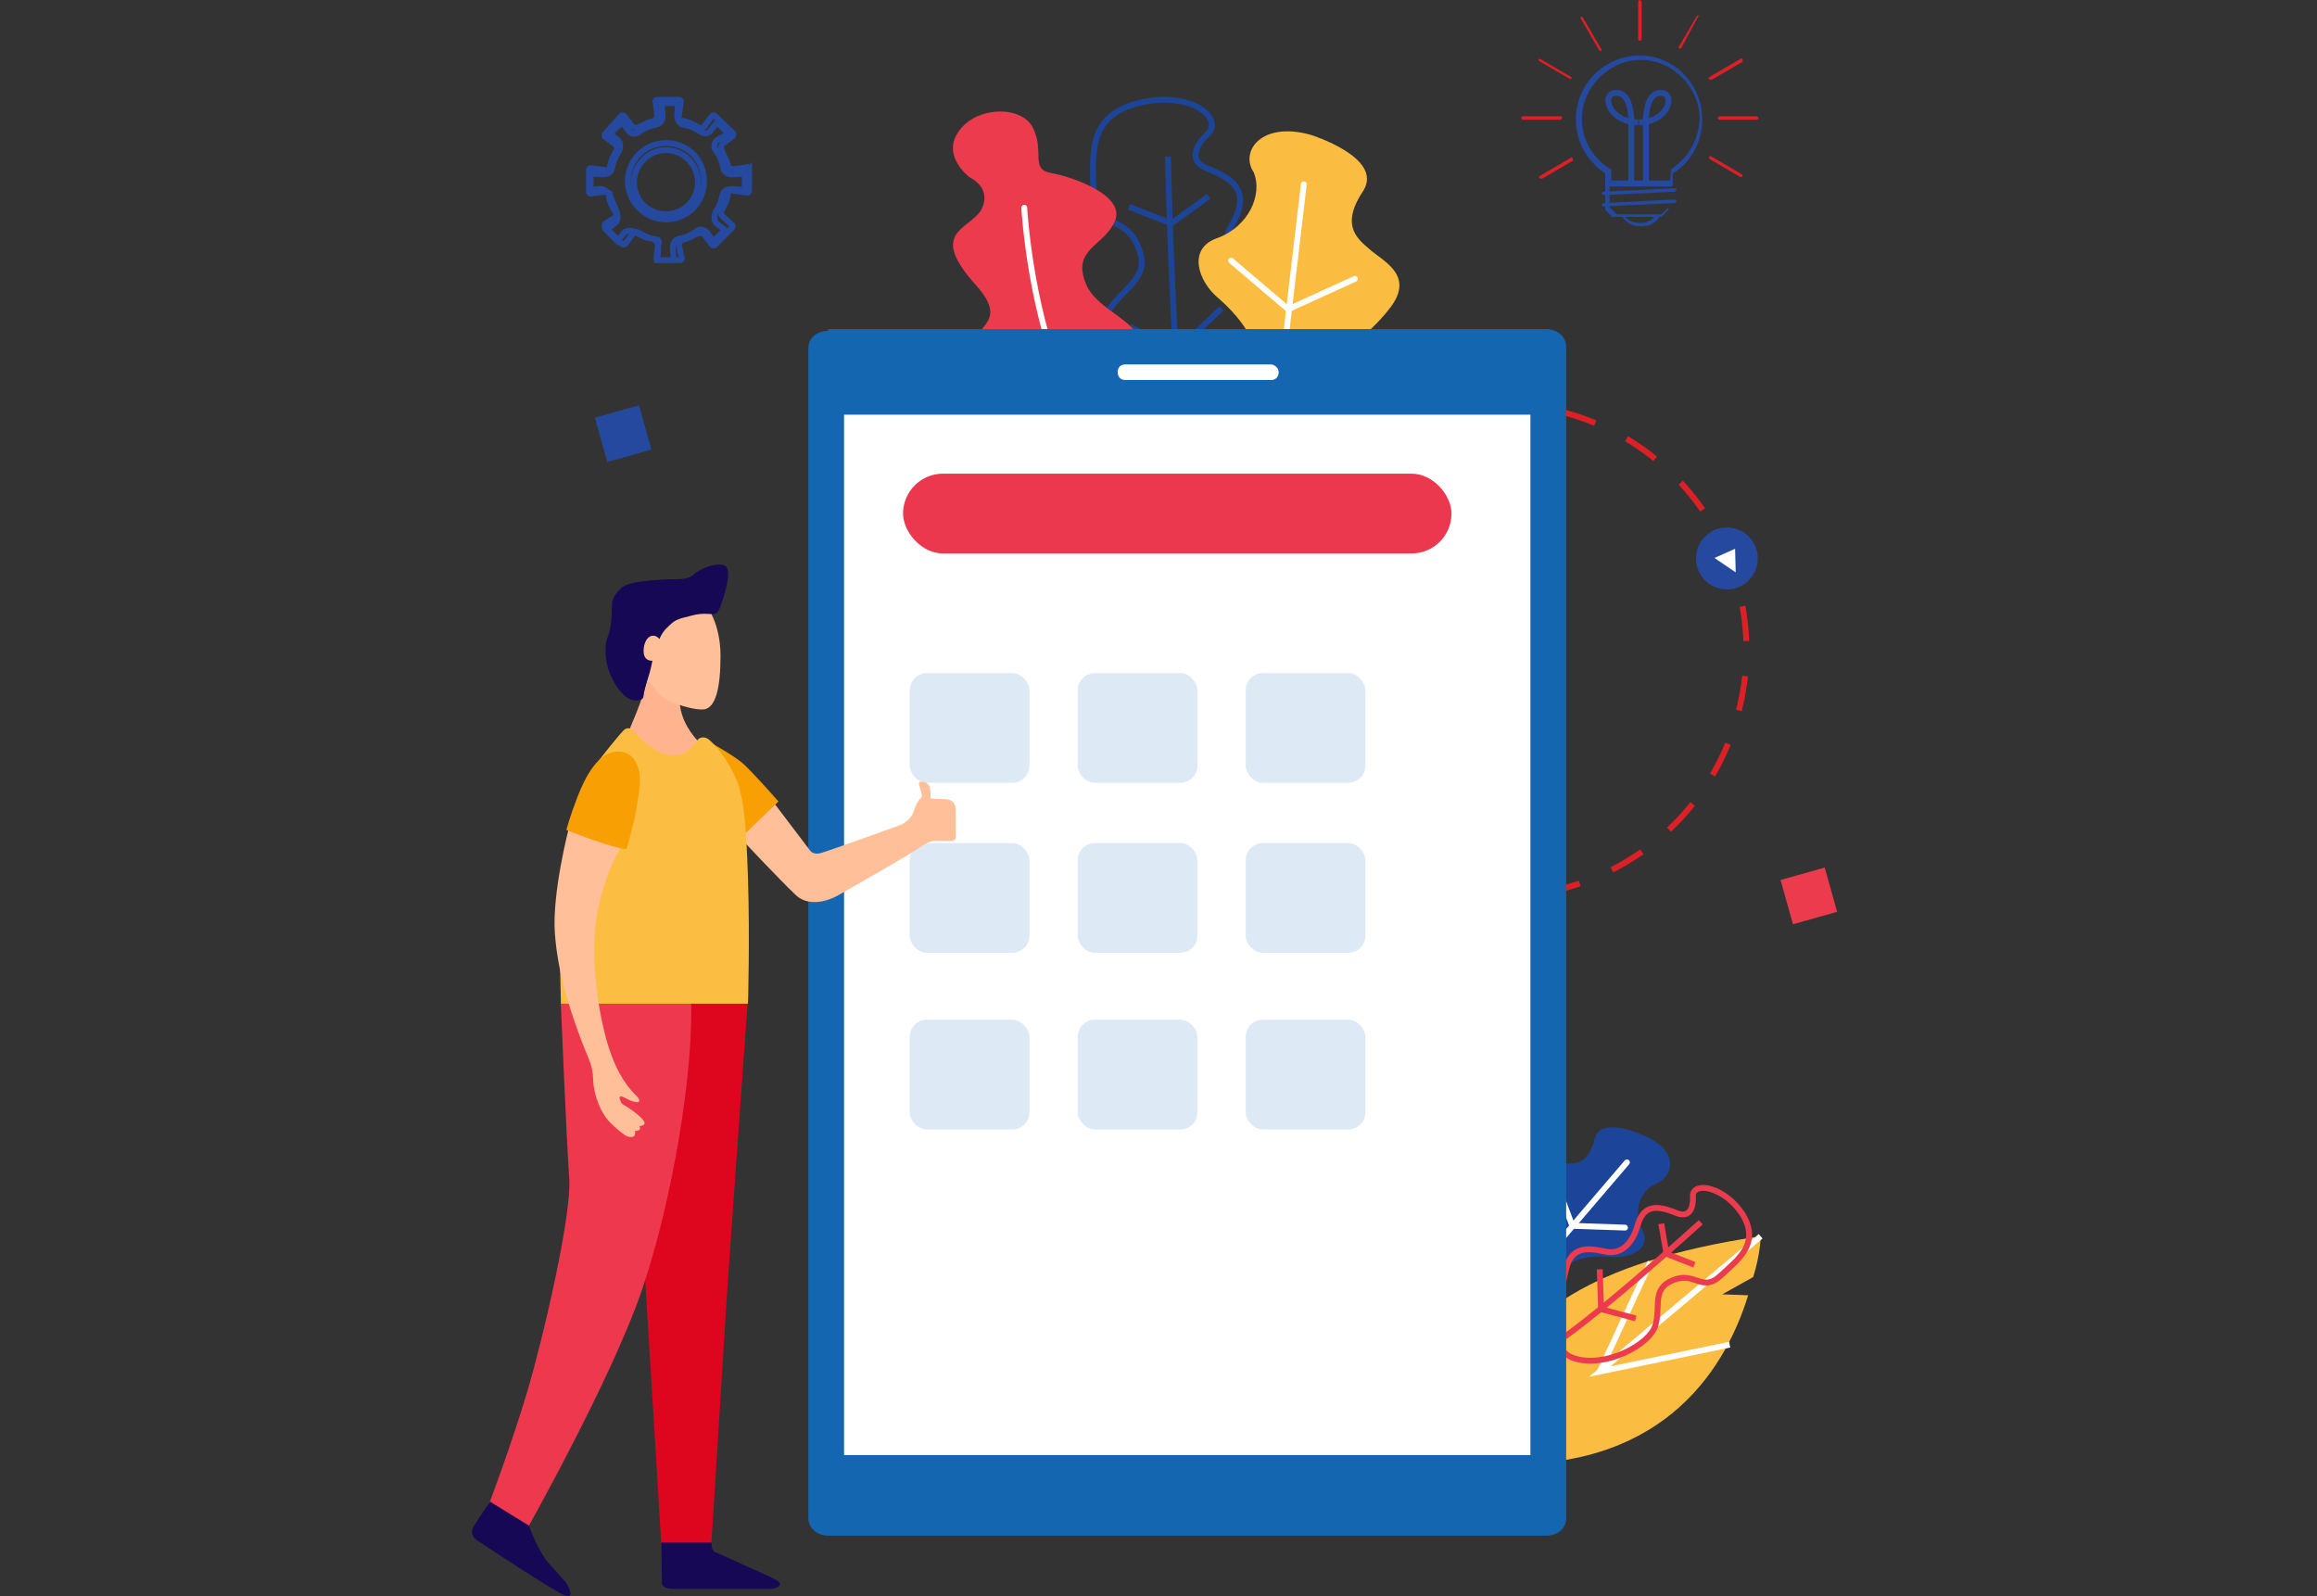 <svg width="270" height="186" viewBox="0 0 270 186" fill="none" xmlns="http://www.w3.org/2000/svg">
<rect x="0" y="0" width="270" height="186" fill="#333333" stroke="none"/>
<g clip-path="url(#clip0_3375_3745)">
<path d="M205.17 144.062C205.17 144.062 205.16 146.12 204.294 148.812L200.7 150.821L203.713 150.932C201.229 158.994 194.421 170.877 175.579 170.621C175.625 171.049 164.145 150.08 205.17 144.062Z" fill="#FABD41"/>
<path d="M201.558 156.685L186.427 159.822L205.17 144.062" stroke="white" stroke-width="0.68" stroke-miterlimit="10"/>
<path d="M192.332 147.061L186.427 159.822" stroke="white" stroke-width="0.68" stroke-miterlimit="10"/>
<path d="M191.925 132.486C191.925 132.486 186.56 129.812 185.831 132.705C185.102 135.599 183.721 135.639 182.214 135.583C180.708 135.528 178.174 134.5 177.582 137.596C177.001 140.798 178.109 142.52 176.729 143.643C175.349 144.765 171.391 150.928 174.576 151.562C177.646 152.207 180.932 149.473 182.049 148.054C183.156 146.528 185.78 146.247 187.766 146.467C189.981 146.663 192.514 145.526 191.348 143.268C190.183 141.011 191.3 138.509 193.08 137.885C194.952 137.035 195.692 134.248 191.925 132.486Z" fill="#1C4599"/>
<path d="M189.587 135.444L173.995 153.681" stroke="white" stroke-width="0.68" stroke-miterlimit="10" stroke-linecap="round" stroke-linejoin="round"/>
<path d="M181.291 137.74L183.222 142.839L189.363 143.048" stroke="white" stroke-width="0.68" stroke-miterlimit="10" stroke-linecap="round" stroke-linejoin="round"/>
<path d="M197.27 139.277C197.27 139.277 197.591 142.275 195.296 141.329C193.002 140.384 191.507 140.436 190.835 142.782C190.163 145.128 188.771 146.143 187.241 145.874C185.712 145.604 183.201 144.791 182.495 147.898C181.8 151.113 179.794 157.175 183.493 158.295C187.077 159.427 192.211 156.712 192.895 154.473C193.567 152.127 192.436 150.19 194.981 149.16C197.525 148.129 198.371 150.638 200.47 148.68C202.569 146.723 205.147 144.931 203.046 141.474C200.978 138.339 197.44 137.635 197.27 139.277Z" stroke="#ED3B4E" stroke-width="0.68" stroke-miterlimit="10"/>
<path d="M198.185 142.428C198.185 142.428 184.302 155.068 179.818 157.389" stroke="#ED3B4E" stroke-width="0.68" stroke-miterlimit="10"/>
<path d="M186.421 147.911L186.571 152.551L190.612 153.634" stroke="#ED3B4E" stroke-width="0.68" stroke-miterlimit="10"/>
<path d="M193.586 142.595L194.192 146.104L197.445 147.38" stroke="#ED3B4E" stroke-width="0.68" stroke-miterlimit="10"/>
<path d="M167.452 103.505C152.182 99.414 143.127 83.689 147.228 68.383C151.329 53.078 167.033 43.987 182.304 48.079C197.574 52.171 206.629 67.895 202.527 83.201C198.426 98.506 182.723 107.597 167.452 103.505Z" stroke="#DD1F26" stroke-width="0.68" stroke-miterlimit="10" stroke-dasharray="4.08 4.08"/>
<path d="M200.301 68.561C198.379 68.046 197.24 66.067 197.756 64.141C198.272 62.215 200.248 61.071 202.17 61.585C204.092 62.1 205.231 64.079 204.715 66.005C204.199 67.932 202.223 69.076 200.301 68.561Z" fill="#24499F"/>
<path d="M202.261 66.692L199.786 65.019L202.191 63.945L202.261 66.692Z" fill="white"/>
<path d="M140.94 15.41C140.94 15.41 137.41 18.342 140.738 19.656C144.167 20.97 145.479 22.588 143.764 25.823C141.848 29.058 142.453 31.585 144.167 32.798C146.084 34.011 149.614 35.831 146.79 39.976C143.966 44.222 139.326 52.714 134.384 50.389C129.341 48.064 126.92 39.774 128.937 36.539C130.955 33.304 134.283 32.394 132.568 28.654C131.055 24.913 127.525 26.733 127.424 22.386C127.324 17.937 126.718 13.388 132.871 11.973C138.116 10.659 142.352 13.287 140.94 15.41Z" stroke="#1C4599" stroke-width="0.68" stroke-miterlimit="10"/>
<path d="M136.098 18.241C136.098 18.241 136.703 46.244 138.317 53.22" stroke="#1C4599" stroke-width="0.68" stroke-miterlimit="10"/>
<path d="M142.352 35.932L137.006 40.987L131.66 38.055" stroke="#1C4599" stroke-width="0.68" stroke-miterlimit="10"/>
<path d="M140.839 22.891L136.502 26.025L131.56 24.104" stroke="#1C4599" stroke-width="0.68" stroke-miterlimit="10"/>
<path d="M152.74 15.713C152.74 15.713 161.213 18.342 158.893 22.184C156.371 25.924 157.784 27.542 159.498 28.957C161.011 30.372 164.945 31.99 162.02 35.831C159.095 39.673 156.17 40.482 156.371 43.11C156.573 45.739 153.85 56.353 149.916 53.927C145.882 51.602 145.579 45.233 146.184 42.403C146.79 39.774 144.268 36.741 141.948 34.719C139.628 32.798 138.317 28.957 141.847 27.744C145.478 26.43 147.193 22.689 146.084 20.061C144.47 17.634 146.991 14.096 152.74 15.713Z" fill="#FABD41"/>
<path d="M151.933 21.476L147.697 57.364" stroke="white" stroke-width="0.68" stroke-miterlimit="10" stroke-linecap="round" stroke-linejoin="round"/>
<path d="M157.884 32.495L150.118 36.033L143.461 30.372" stroke="white" stroke-width="0.68" stroke-miterlimit="10" stroke-linecap="round" stroke-linejoin="round"/>
<path d="M113.001 20.667C113.001 20.667 109.571 18.14 111.79 15.208C113.908 12.276 119.355 12.276 120.464 15.107C121.675 17.735 120.061 19.757 122.482 20.162C124.801 20.566 131.156 22.689 129.945 25.722C128.634 28.755 124.902 28.957 126.516 33.001C128.029 37.044 135.896 37.752 131.862 43.413C127.827 48.974 118.447 56.657 113.606 47.053C108.966 37.449 119.254 39.37 113.707 33.203C108.159 27.036 112.799 26.834 114.312 24.509C115.724 21.88 113.001 20.667 113.001 20.667Z" fill="#ED3B4E"/>
<path d="M119.355 24.206C119.355 24.206 119.96 35.326 123.793 44.526C127.626 53.725 130.046 54.938 130.046 54.938" stroke="white" stroke-width="0.68" stroke-miterlimit="10" stroke-linecap="round" stroke-linejoin="round"/>
<path d="M96.509 38.549C95.236 38.549 94.194 39.358 94.194 40.573V176.924C94.194 178.038 95.236 178.949 96.509 178.949H180.192C181.465 178.949 182.507 178.139 182.507 176.924V40.371C182.507 39.257 181.465 38.346 180.192 38.346H96.509V38.549Z" fill="#1466B1"/>
<path d="M179.021 47.642H97.68V170.234H179.021V47.642Z" fill="white" stroke="#1466B1" stroke-width="1.36" stroke-miterlimit="10"/>
<rect x="105.233" y="55.195" width="63.91" height="9.296" rx="4.648" fill="#EC384E"/>
<path d="M149.002 43.373C149.002 43.979 148.598 44.283 148.094 44.283H131.149C130.544 44.283 130.241 43.878 130.241 43.373C130.241 42.766 130.645 42.463 131.149 42.463H148.094C148.396 42.463 149.002 42.766 149.002 43.373Z" fill="white"/>
<path d="M212.637 101.094L207.49 102.541L208.933 107.7L214.08 106.254L212.637 101.094Z" fill="#ED3B4E"/>
<path d="M74.467 47.227L69.32 48.674L70.763 53.833L75.91 52.387L74.467 47.227Z" fill="#24499F"/>
<path d="M87.189 19.506C87.189 19.506 87.088 19.404 86.987 19.506L85.474 19.708C85.272 19.708 85.07 19.607 84.869 19.506C84.768 18.697 84.263 18.09 84.062 17.383C83.961 17.281 84.062 16.978 84.163 16.776L85.373 15.866C85.373 15.866 85.474 15.765 85.474 15.664C85.474 15.563 85.474 15.563 85.373 15.462L83.356 13.541C83.356 13.541 83.255 13.44 83.154 13.44C83.053 13.44 83.053 13.44 82.952 13.541L82.044 14.754C81.944 14.855 81.641 14.956 81.439 14.855C80.733 14.451 80.128 14.148 79.321 14.046C79.12 14.046 78.918 13.844 79.12 13.44L79.321 11.923C79.321 11.822 79.321 11.822 79.321 11.721C79.321 11.721 79.22 11.62 79.12 11.62H76.598C76.497 11.62 76.497 11.62 76.396 11.721C76.396 11.721 76.295 11.822 76.396 11.923L76.598 13.44C76.598 13.642 76.497 13.844 76.396 14.046C75.589 14.148 74.984 14.653 74.278 14.855C74.177 14.956 73.875 14.855 73.673 14.754L72.765 13.541C72.765 13.541 72.664 13.44 72.564 13.44C72.463 13.44 72.463 13.44 72.362 13.541L70.546 15.563C70.546 15.563 70.445 15.664 70.445 15.765C70.445 15.866 70.445 15.866 70.546 15.967L71.757 16.877C71.858 16.978 71.958 17.281 71.858 17.484C71.454 18.191 71.151 18.798 71.051 19.607C71.051 19.809 70.849 20.011 70.445 19.809L68.933 19.607C68.832 19.607 68.832 19.607 68.731 19.607C68.731 19.607 68.63 19.708 68.63 19.809V22.336C68.63 22.437 68.63 22.437 68.731 22.538C68.731 22.538 68.832 22.639 68.933 22.538L70.445 22.336C70.647 22.336 70.849 22.437 71.051 22.538C71.151 23.347 71.656 23.954 71.858 24.661C71.958 24.762 71.858 25.066 71.757 25.268L70.546 26.077C70.546 26.077 70.445 26.178 70.445 26.279C70.445 26.38 70.445 26.38 70.546 26.481L72.463 28.402C72.463 28.402 72.564 28.503 72.664 28.503C72.765 28.503 72.765 28.503 72.866 28.402L73.774 27.189C73.875 27.088 74.177 26.986 74.379 27.088C75.085 27.492 75.69 27.795 76.497 27.896C76.699 27.896 76.901 28.099 76.699 28.503L76.497 30.019C76.497 30.12 76.497 30.12 76.497 30.221C76.497 30.221 76.598 30.323 76.699 30.323H79.22C79.321 30.323 79.321 30.323 79.422 30.221C79.422 30.221 79.523 30.12 79.422 30.019L79.12 28.604C79.12 28.402 79.22 28.2 79.321 27.997C80.128 27.896 80.733 27.391 81.439 27.189C81.54 27.088 81.843 27.189 82.044 27.29L82.952 28.503C82.952 28.503 83.053 28.604 83.154 28.604C83.255 28.604 83.255 28.604 83.356 28.503L85.272 26.582C85.272 26.582 85.373 26.481 85.373 26.38C85.373 26.279 85.373 26.279 85.272 26.178L84.163 25.167C84.062 25.066 83.961 24.762 84.062 24.56C84.465 23.852 84.768 23.246 84.869 22.437C84.869 22.235 85.07 22.033 85.474 22.235L86.987 22.437C87.088 22.437 87.088 22.437 87.189 22.437C87.189 22.437 87.289 22.336 87.289 22.235V19.708C87.189 19.809 87.189 19.708 87.189 19.506ZM86.684 22.134L85.373 22.033C84.768 22.033 84.263 22.235 84.163 22.842C84.062 23.549 83.759 24.156 83.356 24.762C83.154 25.369 83.255 25.874 83.558 26.077L84.465 26.784L83.154 28.099L82.448 27.189C82.246 26.784 81.54 26.582 81.137 26.986C80.532 27.391 79.926 27.694 79.22 27.795C78.615 27.896 78.313 28.503 78.413 29.008L78.514 30.323H76.598L76.699 29.008C76.699 28.402 76.497 27.896 75.892 27.795C75.186 27.694 74.581 27.391 73.976 26.986C73.37 26.784 72.866 26.885 72.664 27.189L71.958 28.099L70.647 26.784L71.555 26.077C71.958 25.874 72.16 25.167 71.757 24.762C71.353 24.156 71.051 23.549 70.95 22.842C70.849 22.235 70.244 21.932 69.739 22.033L68.832 22.134V20.213L70.143 20.314C70.748 20.314 71.252 20.112 71.353 19.506C71.454 18.798 71.757 18.191 72.16 17.585C72.362 16.978 72.261 16.473 71.958 16.27L71.051 15.563L72.564 14.249L73.169 15.158C73.37 15.563 74.076 15.765 74.48 15.361C75.085 14.956 75.69 14.653 76.396 14.552C77.001 14.451 77.304 13.844 77.203 13.339L77.102 12.024H79.019L78.918 13.339C78.918 13.945 79.12 14.451 79.725 14.552C80.431 14.653 81.036 14.956 81.641 15.361C82.145 15.664 82.65 15.563 82.851 15.158L83.558 14.249L84.869 15.563L83.658 16.27C83.255 16.473 83.053 17.18 83.457 17.585C83.86 18.191 84.163 18.798 84.263 19.506C84.364 20.112 84.969 20.415 85.474 20.314L86.785 20.213V22.134H86.684Z" stroke="#24499F" stroke-width="0.68" stroke-miterlimit="10"/>
<path d="M77.607 16.675C75.085 16.675 73.169 18.697 73.169 21.123C73.169 23.549 75.186 25.571 77.607 25.571C80.128 25.571 82.045 23.549 82.045 21.123C82.045 18.697 80.229 16.675 77.607 16.675ZM77.607 24.965C75.489 24.965 73.875 23.246 73.875 21.224C73.875 19.202 75.59 17.484 77.607 17.484C79.624 17.484 81.339 19.202 81.339 21.224C81.339 23.246 79.725 24.965 77.607 24.965Z" stroke="#24499F" stroke-width="0.68" stroke-miterlimit="10"/>
<path d="M194.727 21.129H187.263C187.162 21.129 187.061 21.23 187.061 21.331V24.364V24.465L187.868 25.273H187.969H193.516H193.617L194.424 24.465V24.364V21.331C194.928 21.23 194.928 21.129 194.727 21.129ZM194.424 24.162L193.617 24.97H188.372L187.565 24.162V21.533H194.424V24.162Z" fill="#24499F"/>
<path d="M195.13 21.938L186.859 22.342C186.759 22.342 186.658 22.443 186.658 22.544C186.658 22.645 186.759 22.746 186.859 22.746L195.13 22.342C195.231 22.342 195.332 22.241 195.332 22.14C195.433 22.039 195.332 21.938 195.13 21.938Z" fill="#24499F"/>
<path d="M195.13 23.252L186.859 23.656C186.759 23.656 186.658 23.757 186.658 23.858C186.658 23.959 186.759 24.061 186.859 24.061L195.13 23.656C195.231 23.656 195.332 23.555 195.332 23.454C195.433 23.353 195.332 23.252 195.13 23.252Z" fill="#24499F"/>
<path d="M191.096 6.47C186.96 6.47 183.632 9.806 183.632 13.951C183.632 16.478 184.943 18.803 187.061 20.219V21.533C187.061 21.634 187.162 21.735 187.263 21.735H194.727C194.828 21.735 194.928 21.634 194.928 21.533V20.219C197.046 18.905 198.358 16.579 198.358 13.951C198.358 9.806 195.13 6.47 191.096 6.47ZM194.727 19.713L194.626 21.028H187.767V19.814C187.767 19.814 187.767 19.713 187.666 19.713C185.548 18.399 184.338 16.276 184.338 13.85C184.338 10.109 187.565 6.975 191.196 6.975C194.928 6.975 198.055 10.21 198.055 13.85C197.954 16.276 196.744 18.399 194.727 19.713Z" fill="#24499F"/>
<path d="M193.012 25.071C192.911 25.071 192.81 25.071 192.81 25.172C192.81 25.172 192.407 25.981 191.095 25.981C189.784 25.981 189.381 25.273 189.381 25.172C189.381 25.071 189.28 25.071 189.179 25.071C189.078 25.071 189.078 25.172 189.078 25.273C189.078 25.273 189.683 26.386 191.196 26.386C192.709 26.386 193.314 25.476 193.314 25.273C193.213 25.273 193.213 25.172 193.012 25.071Z" fill="#24499F"/>
<path d="M181.816 13.547H177.479C177.378 13.547 177.277 13.648 177.277 13.749C177.277 13.85 177.378 13.951 177.479 13.951H181.816C181.917 13.951 182.018 13.85 182.018 13.749C182.018 13.547 182.018 13.547 181.816 13.547Z" fill="#DD1F26"/>
<path d="M204.712 13.547H200.375C200.274 13.547 200.173 13.648 200.173 13.749C200.173 13.85 200.274 13.951 200.375 13.951H204.712C204.813 13.951 204.914 13.85 204.914 13.749C204.813 13.547 204.712 13.547 204.712 13.547Z" fill="#DD1F26"/>
<path d="M183.229 18.399C183.229 18.298 183.027 18.298 183.027 18.399L179.396 20.522C179.295 20.522 179.295 20.724 179.396 20.724C179.396 20.724 179.497 20.826 179.598 20.826C179.598 20.826 179.598 20.826 179.699 20.826L183.33 18.703C183.229 18.5 183.229 18.399 183.229 18.399Z" fill="#DD1F26"/>
<path d="M202.998 6.874C202.998 6.773 202.796 6.773 202.796 6.874L199.165 8.997C199.064 8.997 199.064 9.2 199.165 9.2C199.165 9.2 199.266 9.301 199.367 9.301C199.367 9.301 199.367 9.301 199.468 9.301L203.099 7.178C203.099 7.077 203.099 6.976 202.998 6.874Z" fill="#DD1F26"/>
<path d="M197.955 1.82C197.854 1.82 197.753 1.82 197.753 1.82L195.635 5.459C195.635 5.56 195.635 5.661 195.635 5.661C195.635 5.661 195.635 5.661 195.736 5.661C195.836 5.661 195.836 5.661 195.937 5.56L197.955 1.82C198.156 2.022 198.156 1.82 197.955 1.82Z" fill="#DD1F26"/>
<path d="M191.096 0C190.995 0 190.894 0.101 190.894 0.202V4.549C190.894 4.65 190.995 4.751 191.096 4.751C191.197 4.751 191.297 4.65 191.297 4.549V0.202C191.197 0.101 191.197 0 191.096 0Z" fill="#DD1F26"/>
<path d="M186.557 5.662L184.439 2.022C184.439 1.921 184.237 1.921 184.237 2.022C184.136 2.022 184.136 2.224 184.237 2.224L186.355 5.864C186.355 5.864 186.456 5.965 186.557 5.965C186.557 5.965 186.557 5.965 186.658 5.965C186.557 5.864 186.658 5.662 186.557 5.662Z" fill="#DD1F26"/>
<path d="M202.997 20.32L199.366 18.197C199.265 18.197 199.165 18.197 199.165 18.298C199.165 18.399 199.165 18.5 199.165 18.5L202.796 20.623C202.796 20.623 202.796 20.623 202.896 20.623C202.896 20.623 202.997 20.623 203.098 20.522C203.098 20.623 203.098 20.522 202.997 20.32Z" fill="#DD1F26"/>
<path d="M183.128 8.998L179.497 6.875C179.396 6.875 179.295 6.875 179.295 6.875C179.295 6.976 179.295 7.077 179.295 7.077L182.926 9.2C182.926 9.2 182.926 9.2 183.027 9.2C183.128 9.2 183.128 9.2 183.128 8.998C183.229 9.099 183.229 8.998 183.128 8.998Z" fill="#DD1F26"/>
<path d="M191.802 21.129V14.153C191.802 14.153 191.701 10.817 193.517 10.817C195.332 10.817 194.424 14.254 190.995 14.254" stroke="#24499F" stroke-width="0.68" stroke-miterlimit="10"/>
<path d="M190.087 21.129V14.153C190.087 14.153 190.188 10.817 188.373 10.817C186.456 10.817 187.465 14.254 190.894 14.254" stroke="#24499F" stroke-width="0.68" stroke-miterlimit="10"/>
<rect x="106.014" y="78.435" width="13.944" height="12.782" rx="2" fill="#DDE9F5"/>
<rect x="106.014" y="98.241" width="13.944" height="12.782" rx="2" fill="#DDE9F5"/>
<rect x="106.014" y="118.825" width="13.944" height="12.782" rx="2" fill="#DDE9F5"/>
<rect x="125.589" y="78.435" width="13.944" height="12.782" rx="2" fill="#DDE9F5"/>
<rect x="125.589" y="98.241" width="13.944" height="12.782" rx="2" fill="#DDE9F5"/>
<rect x="125.589" y="118.825" width="13.944" height="12.782" rx="2" fill="#DDE9F5"/>
<rect x="145.164" y="78.435" width="13.944" height="12.782" rx="2" fill="#DDE9F5"/>
<rect x="145.164" y="98.241" width="13.944" height="12.782" rx="2" fill="#DDE9F5"/>
<rect x="145.164" y="118.825" width="13.944" height="12.782" rx="2" fill="#DDE9F5"/>
<path d="M87.157 116.372C87.157 116.372 84.797 149.056 84.458 154.852C84.114 160.648 82.873 180.172 82.873 180.172H77.076L73.163 116.014L87.157 116.372Z" fill="#DE051F"/>
<path d="M65.344 116.714C65.344 116.714 66.027 133.18 66.333 137.355C66.634 141.53 63.328 155.806 61.443 162.15C59.552 168.499 56.891 175.525 56.891 175.525L61.443 178.128C61.443 178.128 71.273 160.659 74.797 150.352C78.317 140.044 80.939 124.619 80.508 115.928L65.344 116.714Z" fill="#EE384E"/>
<path d="M90.016 93.329L94.437 99.163C94.437 99.163 94.781 99.629 95.601 99.418C96.415 99.206 104.923 96.138 104.923 96.138C104.923 96.138 106.109 95.612 106.426 94.674C106.737 93.736 106.885 93.508 107.071 93.253C107.256 92.998 107.53 93.031 107.371 92.402C107.213 91.778 107.125 91.518 107.125 91.518C107.125 91.518 106.94 91.079 107.311 91.079C107.683 91.079 108.082 91.166 108.289 91.594C108.486 92.022 108.437 93.058 108.437 93.058L110.256 93.128C110.256 93.128 111.371 93.166 111.371 94.321C111.371 95.476 111.371 97.406 111.371 97.406C111.371 97.406 111.53 98.008 110.715 98.008C109.901 98.008 109.043 97.981 109.043 97.981C109.043 97.981 108.36 97.91 107.24 98.718C106.12 99.526 97.595 104.368 97.595 104.368C97.595 104.368 94.65 106.114 92.716 104.281C90.781 102.449 86.535 97.916 86.535 97.916L86.322 96.479L90.016 93.329Z" fill="#FFBF99"/>
<path d="M75.786 77.704C75.786 77.704 75.262 80.317 74.207 82.936C73.153 85.555 72.628 86.596 72.628 86.596C72.628 86.596 75.786 90.255 78.956 89.729C82.114 89.209 82.114 87.116 82.114 87.116C82.114 87.116 79.213 84.763 79.213 81.624C79.213 78.484 79.213 78.49 79.213 78.49L75.786 77.704Z" fill="#FFB48F"/>
<path d="M82.76 86.515C82.76 86.515 85.383 87.962 86.47 88.879C87.563 89.795 90.716 93.395 90.716 93.395L86.399 97.554L83.394 94.17L82.76 86.515Z" fill="#F79F03"/>
<path d="M73.962 85.288C73.962 85.288 75.541 87.38 77.65 87.901C79.76 88.421 80.809 86.855 80.809 86.855L81.388 86.106C81.388 86.106 81.973 85.651 82.617 86.188C83.262 86.714 84.492 88.069 85.557 90.26C86.628 92.445 86.94 95.438 87.164 102.426C87.388 109.415 87.164 116.957 87.164 116.957H65.366L65.109 106.097C65.109 106.097 67.426 91.653 69.705 88.714C71.984 85.776 72.645 85.136 72.645 85.136C72.645 85.136 73.169 84.42 73.962 85.288Z" fill="#FCBE42"/>
<path d="M82.382 70.639C82.382 70.639 83.962 72.731 83.962 76.397C83.962 80.056 83.437 82.675 81.852 82.675C80.268 82.675 77.104 81.629 76.579 80.582C76.055 79.536 75 79.536 75 77.449C75 75.361 77.634 70.65 79.749 70.65C81.858 70.65 82.382 70.639 82.382 70.639Z" fill="#FFBF99"/>
<path d="M83.961 70.639C83.961 70.639 85.54 66.459 84.486 65.927C83.431 65.407 81.327 66.448 80.797 66.974C80.273 67.494 79.218 67.494 78.688 67.494C78.688 67.494 73.415 67.494 72.36 68.541C71.306 69.587 71.306 70.108 71.306 70.633C71.306 71.154 71.3 73.209 70.781 74.293C70.557 74.765 70.256 76.907 71.306 79.005C72.355 81.098 73.415 81.618 73.939 81.618C74.464 81.618 74.939 81.618 74.994 81.098C75.054 80.534 75.262 79.737 75.519 79.005C75.77 78.305 76.043 76.912 76.043 76.912C76.043 76.912 76.568 74.299 77.622 73.252C78.677 72.206 78.677 72.206 80.781 71.685C82.906 71.17 83.437 72.206 83.961 70.639Z" fill="#170856"/>
<path d="M76.852 74.461C77.634 75.35 76.579 76.917 76.579 76.917C76.579 76.917 75 77.438 75 75.871C75 74.304 76.066 73.567 76.852 74.461Z" fill="#FFBF99"/>
<path d="M66.294 96.474C66.294 96.474 64.316 104.027 64.66 108.76C65.005 113.488 66.42 117.587 67.447 120.439C68.475 123.291 69.081 123.974 69.119 125.769C69.158 127.563 70.005 129.689 71.054 130.757C72.103 131.825 72.944 132.356 72.944 132.356C72.944 132.356 74.19 132.931 73.994 131.782C73.994 131.782 74.83 131.847 74.513 131.207C74.513 131.207 75.627 131.229 74.813 130.356C73.999 129.477 72.496 128.632 72.496 128.632C72.496 128.632 71.638 127.271 72.862 127.954C74.087 128.632 75.157 128.659 74.026 127.553C72.89 126.446 71.578 124.511 70.617 120.97C69.655 117.435 68.513 110.446 69.873 105.079C71.234 99.711 72.955 97.922 72.955 97.922L66.294 96.474Z" fill="#FFBF99"/>
<path d="M61.634 177.775C61.634 177.775 62.683 180.698 63.847 182.042C65.011 183.387 65.929 184.368 65.929 184.368C65.929 184.368 67.284 186.521 65.754 185.881C64.229 185.241 55.792 179.619 55.792 179.619C55.792 179.619 54.59 179.001 55.148 177.981C55.705 176.962 57.12 174.989 57.12 174.989L61.634 177.775Z" fill="#170856"/>
<path d="M77.132 184.299C77.132 184.299 76.82 185.15 78.591 185.15C80.361 185.15 90.017 185.15 90.017 185.15C90.017 185.15 91.874 184.782 90.164 183.957C88.443 183.133 83.295 180.834 83.295 180.834C83.295 180.834 82.902 180.731 82.913 179.75H77.066L77.132 184.299Z" fill="#170856"/>
<path d="M74.552 91.442C74.552 91.442 74.924 87.934 72.35 87.598C69.776 87.262 68.142 90.667 67.284 92.879C66.426 95.091 65.995 96.713 65.995 96.713C65.995 96.713 71.53 98.925 72.989 98.925C72.995 98.925 74.224 95.249 74.552 91.442Z" fill="#F79F03"/>
</g>
<defs>
<clipPath id="clip0_3375_3745">
<rect width="270" height="186" fill="white"/>
</clipPath>
</defs>
</svg>

